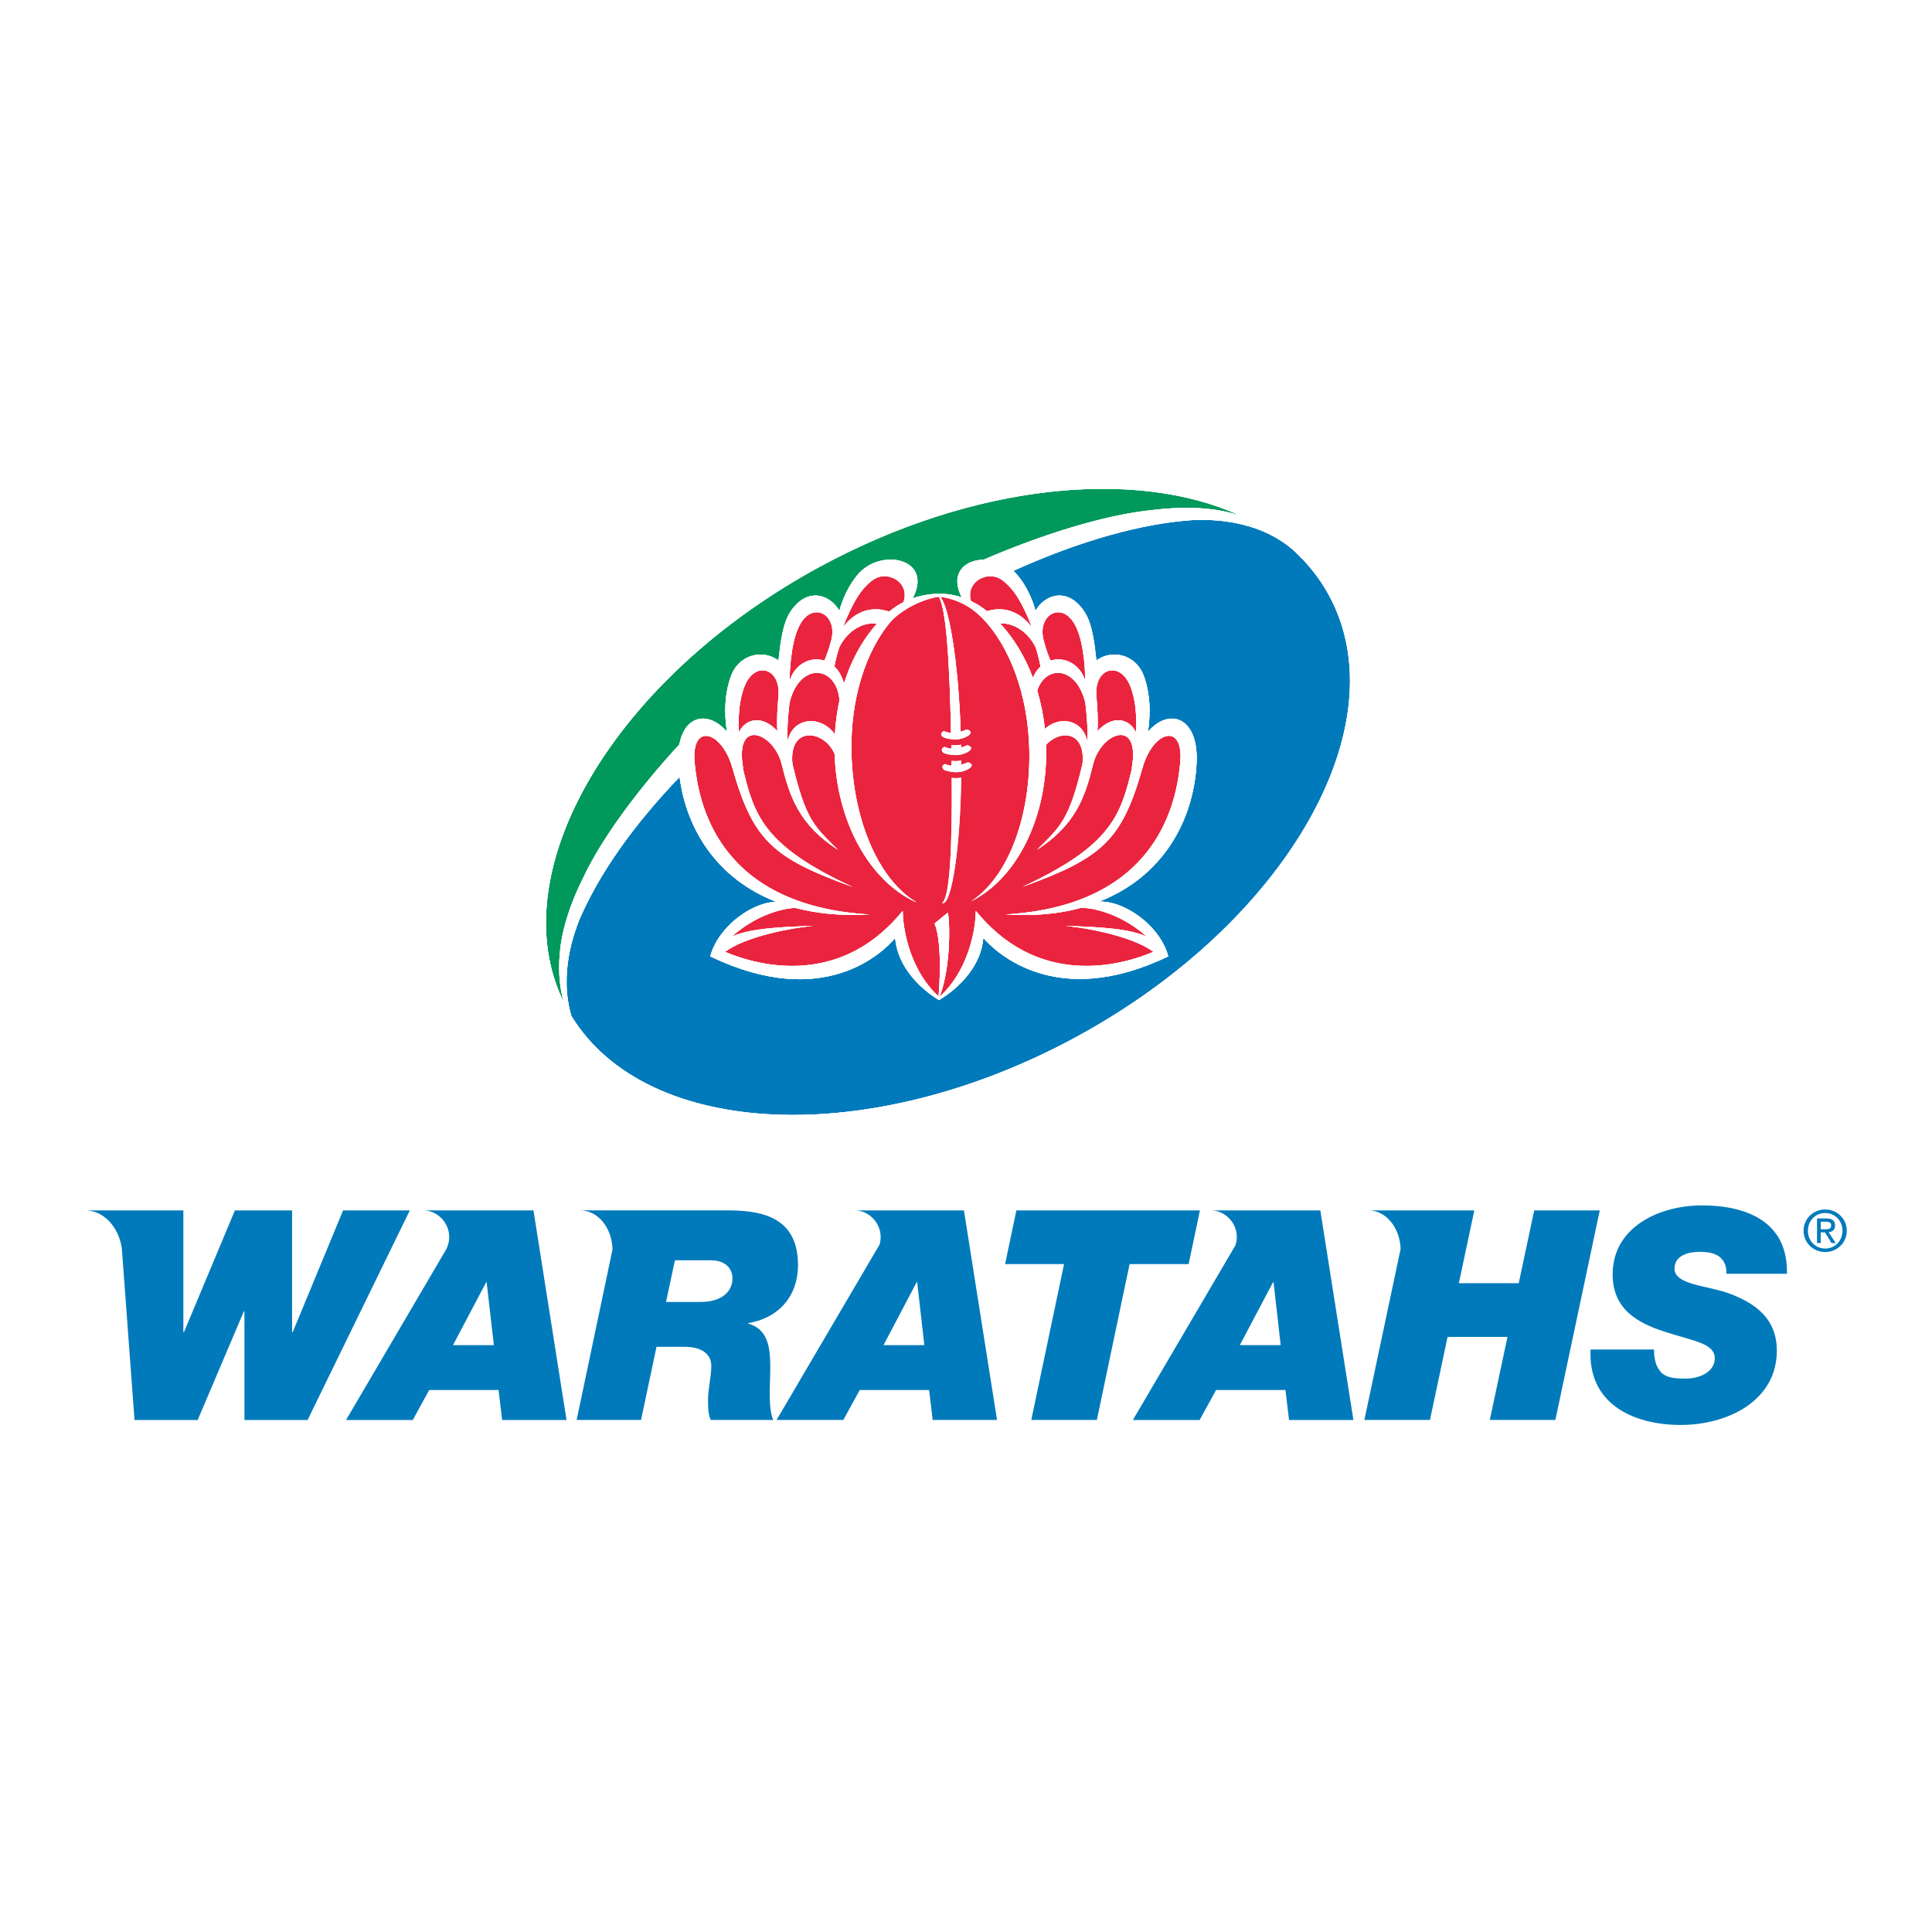<?xml version="1.0" encoding="utf-8"?>
<!-- Generator: Adobe Illustrator 13.0.0, SVG Export Plug-In . SVG Version: 6.00 Build 14948)  -->
<!DOCTYPE svg PUBLIC "-//W3C//DTD SVG 1.0//EN" "http://www.w3.org/TR/2001/REC-SVG-20010904/DTD/svg10.dtd">
<svg version="1.0" id="Layer_1" xmlns="http://www.w3.org/2000/svg" xmlns:xlink="http://www.w3.org/1999/xlink" x="0px" y="0px"
	 width="192.756px" height="192.756px" viewBox="0 0 192.756 192.756" enable-background="new 0 0 192.756 192.756"
	 xml:space="preserve">
<g>
	<polygon fill-rule="evenodd" clip-rule="evenodd" fill="#FFFFFF" points="0,0 192.756,0 192.756,192.756 0,192.756 0,0 	"/>
	<path fill-rule="evenodd" clip-rule="evenodd" fill="#00985B" d="M81.859,56.506c15.261-8.263,31.43-9.825,41.821-5.086
		c-0.27-0.086-0.547-0.167-0.844-0.239l-0.788-0.182c-1.84-0.362-4.145-0.466-7.011-0.12c-4.812,0.469-11.195,2.495-16.897,4.961
		c-1.886,0.025-3.411,1.352-2.185,3.757c-1.088-0.354-1.938-0.371-2.312-0.344c-0.5-0.01-1.485,0.057-2.59,0.443
		c1.977-3.711-2.509-4.931-4.988-2.854c-0.92,0.774-1.901,2.458-2.318,4.096c-0.953-1.644-3.199-2.389-4.848,0.033
		c-0.814,1.197-1.031,3.118-1.231,4.931c-1.518-1.151-3.99-0.662-4.778,1.662c-0.594,1.735-0.651,3.497-0.367,5.454
		c-1.731-2.069-4.182-1.755-4.742,1.251c-3.952,4.299-7.653,9.199-9.576,13.265c-1.308,2.607-1.985,4.848-2.261,6.735l-0.092,0.82
		c-0.187,2.076,0.052,3.699,0.389,4.896C49.882,87.004,61.183,67.696,81.859,56.506L81.859,56.506z"/>
	<path fill-rule="evenodd" clip-rule="evenodd" fill="#EA243E" d="M108.284,70.104c0.244,2.108,0.24,3.148,0.183,3.838
		c-0.448-2.14-2.713-2.579-4.217-1.222c-0.146-1.322-0.402-2.602-0.767-3.821C104.297,66.357,107.373,66.379,108.284,70.104
		L108.284,70.104z"/>
	<path fill-rule="evenodd" clip-rule="evenodd" fill="#EA243E" d="M106.938,61.855c0.857,1.104,1.248,3.18,1.34,5.746
		c-0.013,0.07-0.03,0.128-0.043,0.194c-0.591-1.635-2.118-2.299-3.427-1.883c-0.211-0.488-0.47-1.186-0.689-2.045
		C103.503,61.475,105.627,60.151,106.938,61.855L106.938,61.855z"/>
	<path fill-rule="evenodd" clip-rule="evenodd" fill="#EA243E" d="M109.388,69.462c-0.25-2.817,2.337-3.582,3.365-1.037
		c0.604,1.488,0.652,3.088,0.581,4.627c-0.75-1.505-2.48-1.642-3.838-0.095C109.564,71.764,109.489,70.67,109.388,69.462
		L109.388,69.462z"/>
	<path fill-rule="evenodd" clip-rule="evenodd" fill="#EA243E" d="M112.92,76.628l0.028,0.001
		c-1.122,4.654-2.008,7.725-10.947,11.858c7.926-2.877,9.923-4.599,11.985-11.875c1.062-3.759,4.163-4.564,3.763-0.475
		c-0.338,3.466-1.954,14.181-17.434,15.098c2.883,0.168,5.318-0.048,7.515-0.654l0.517,0.015c0.033,0.003,3.1,0.185,6.079,2.861
		c-1.717-0.789-4.434-0.958-8.093-1.082v0.004c3.151,0.317,7.069,1.3,8.743,2.587c-2.751,1.174-11.052,3.794-17.467-3.788
		l-0.25-0.292l-0.02,0.386c-0.077,1.941-0.927,5.794-3.59,8.162c1.243-3.259,0.978-8.232,0.79-8.36l-1.297,1.063
		c0.848,2.059,0.427,6.99,0.397,7.264c-2.638-2.365-3.479-6.199-3.557-8.128l-0.017-0.386l-0.254,0.292
		c-6.418,7.582-14.719,4.961-17.47,3.788c1.676-1.287,5.592-2.27,8.744-2.587l-0.014-0.004c-3.655,0.124-6.362,0.292-8.079,1.082
		c2.983-2.676,6.046-2.857,6.078-2.861l0.297-0.01c2.146,0.561,4.597,0.811,7.371,0.649c-15.479-0.917-17.094-11.632-17.433-15.098
		c-0.397-4.089,2.704-3.284,3.768,0.475c2.06,7.276,4.054,8.997,11.984,11.875c-8.941-4.133-9.832-7.204-10.952-11.858l0.034-0.001
		c-0.888-5.088,3.075-3.548,3.854-0.38c0.78,3.17,1.704,6.014,5.597,8.528c-2.32-2.318-3.194-2.908-4.533-8.575
		c-0.375-3.855,3.201-3.382,4.214-0.975c0.215,6.762,3.479,12.689,8.147,14.796l-0.003-0.013c-3.854-2.327-6.304-8.318-6.465-14.861
		c-0.133-5.323,1.399-10.312,4.096-13.335c0.392-0.399,2.099-1.843,4.597-2.29c0.775,1.088,1.097,6.647,1.242,13.597
		c-0.451-0.028-0.703-0.178-0.703-0.178c-0.564,0.244-0.085,0.609-0.085,0.609c1.676,0.581,2.569-0.212,2.569-0.212
		c0.49-0.399-0.215-0.562-0.215-0.562c-0.221,0.102-0.413,0.175-0.606,0.227c-0.233-7.131-1.207-12.743-2.077-13.476
		c2.469,0.336,3.762,1.686,4.17,2.066c2.843,2.883,4.621,7.787,4.754,13.109c0.164,6.546-1.986,12.657-5.725,15.168v0.008
		c4.6-2.348,7.573-8.513,7.401-15.338c0-0.074-0.005-0.148-0.005-0.226c1.381-1.539,3.963-1.416,3.639,1.891
		c-1.342,5.662-2.217,6.251-4.533,8.57c3.89-2.514,4.815-5.358,5.588-8.528C109.838,73.08,113.808,71.54,112.92,76.628
		L112.92,76.628z"/>
	<path fill-rule="evenodd" clip-rule="evenodd" fill="#EA243E" d="M77.558,72.958c-1.354-1.547-3.085-1.411-3.836,0.095
		c-0.066-1.539-0.019-3.136,0.581-4.627c1.032-2.545,3.615-1.781,3.365,1.037C77.562,70.67,77.492,71.764,77.558,72.958
		L77.558,72.958z"/>
	<path fill-rule="evenodd" clip-rule="evenodd" fill="#EA243E" d="M83.757,69.863c-0.24,1.093-0.396,2.233-0.458,3.402
		c-1.445-1.98-4.211-1.708-4.71,0.678c-0.055-0.689-0.059-1.729,0.182-3.842C79.786,65.96,83.483,66.396,83.757,69.863
		L83.757,69.863z"/>
	<path fill-rule="evenodd" clip-rule="evenodd" fill="#EA243E" d="M78.773,67.601c0.102-2.566,0.492-4.642,1.337-5.746
		c1.324-1.704,3.442-0.38,2.829,2.012c-0.222,0.859-0.479,1.557-0.694,2.045c-1.302-0.416-2.834,0.248-3.424,1.883
		C78.81,67.729,78.791,67.671,78.773,67.601L78.773,67.601z"/>
	<path fill-rule="evenodd" clip-rule="evenodd" fill="#EA243E" d="M90.146,60.076c-0.156,0.083-0.309,0.162-0.456,0.25l-0.327,0.209
		c-0.224,0.146-0.439,0.313-0.654,0.489c-1.649-0.56-3.238-0.125-4.51,1.424c-0.003-0.04-0.005-0.074-0.005-0.112
		c0.78-1.937,1.612-3.571,2.924-4.497C88.527,56.846,90.826,58.061,90.146,60.076L90.146,60.076z"/>
	<path fill-rule="evenodd" clip-rule="evenodd" fill="#EA243E" d="M87.478,62.231c-0.115,0.139-0.235,0.269-0.342,0.409
		c-1.285,1.556-2.277,3.457-2.936,5.565c-0.19-0.74-0.531-1.308-0.953-1.707c0.07-0.405,0.207-1.02,0.479-1.901
		C84.68,62.665,86.376,62.042,87.478,62.231L87.478,62.231z"/>
	<path fill-rule="evenodd" clip-rule="evenodd" fill="#EA243E" d="M103.057,67.621c-0.765-2.023-1.835-3.837-3.165-5.297
		c-0.035-0.038-0.077-0.076-0.114-0.118c1.1-0.085,2.655,0.574,3.558,2.392c0.268,0.881,0.411,1.496,0.476,1.901
		C103.503,66.792,103.246,67.162,103.057,67.621L103.057,67.621z"/>
	<path fill-rule="evenodd" clip-rule="evenodd" fill="#EA243E" d="M102.856,62.448c-1.237-1.504-2.774-1.958-4.377-1.472
		c-0.299-0.234-0.606-0.455-0.918-0.648c-0.003-0.001-0.339-0.18-0.339-0.18c-0.118-0.068-0.233-0.119-0.347-0.175
		c-0.573-1.954,1.676-3.104,3.063-2.133c1.313,0.926,2.146,2.561,2.923,4.497C102.857,62.375,102.856,62.408,102.856,62.448
		L102.856,62.448z"/>
	<path fill-rule="evenodd" clip-rule="evenodd" fill="#007ABB" d="M107.303,103.502c-20.576,11.134-42.797,10.105-50.296-2.136
		c-1.277-4.319,0.337-8.41,0.778-9.573c1.958-4.549,5.288-9.336,10.018-14.278c0.68,5.248,3.75,10.162,9.604,12.444
		c-0.555,0.03-1.156,0.167-1.788,0.419c-2.23,0.9-4.166,2.922-4.719,4.914l-0.035,0.124l0.12,0.057
		c11.217,5.35,17.1-0.444,18.328-1.886c0.328,3.752,3.916,5.924,4.369,6.186l0.003,0.009c0,0,0,0,0.003,0l0.01-0.009
		c0.46-0.273,4.088-2.442,4.408-6.193c1.222,1.394,7.205,7.205,18.332,1.893l0.116-0.057l-0.033-0.124
		c-0.55-1.992-2.489-4.014-4.72-4.914c-0.766-0.305-1.493-0.449-2.138-0.425c6.347-2.478,9.415-8.046,9.719-13.775
		c0.251-4.72-2.805-5.603-4.848-3.157c0.28-1.961,0.22-3.722-0.369-5.458c-0.786-2.324-3.26-2.813-4.777-1.662
		c-0.198-1.812-0.416-3.734-1.235-4.931c-1.645-2.422-3.893-1.677-4.844-0.033c-0.397-1.569-1.317-3.17-2.207-3.984
		c6.641-3.01,12.865-4.75,18.029-5.076c1.312-0.028,6.165-0.195,9.828,2.943c1.471,1.322,2.706,2.853,3.649,4.602
		C139.634,72.395,128.3,92.132,107.303,103.502L107.303,103.502z"/>
	<path fill-rule="evenodd" clip-rule="evenodd" fill="#FFFFFF" d="M135.875,58.168c-7.59-13.743-32.155-15.128-54.862-3.088
		c-22.709,12.041-34.958,32.94-27.367,46.683c7.593,13.743,32.161,15.128,54.866,3.085C131.223,92.81,143.475,71.913,135.875,58.168
		L135.875,58.168z M81.859,56.506c15.261-8.263,31.43-9.825,41.821-5.086c-0.27-0.086-0.547-0.167-0.844-0.239l-0.788-0.182
		c-1.84-0.362-4.145-0.466-7.011-0.12c-4.812,0.469-11.195,2.495-16.897,4.961c-1.886,0.025-3.411,1.352-2.185,3.757
		c-1.088-0.354-1.938-0.371-2.312-0.344c-0.5-0.01-1.485,0.057-2.59,0.443c1.977-3.711-2.509-4.931-4.988-2.854
		c-0.92,0.774-1.901,2.458-2.318,4.096c-0.953-1.644-3.199-2.389-4.848,0.033c-0.814,1.197-1.031,3.118-1.231,4.931
		c-1.518-1.151-3.99-0.662-4.778,1.662c-0.594,1.735-0.651,3.497-0.367,5.454c-1.731-2.069-4.182-1.755-4.742,1.251
		c-3.952,4.299-7.653,9.199-9.576,13.265c-1.308,2.607-1.985,4.848-2.261,6.735l-0.092,0.82c-0.187,2.076,0.052,3.699,0.389,4.896
		C49.882,87.004,61.183,67.696,81.859,56.506L81.859,56.506z M108.284,70.104c0.244,2.108,0.24,3.148,0.183,3.838
		c-0.448-2.14-2.713-2.579-4.217-1.222c-0.146-1.322-0.402-2.602-0.767-3.821C104.297,66.357,107.373,66.379,108.284,70.104
		L108.284,70.104z M106.938,61.855c0.857,1.104,1.248,3.18,1.34,5.746c-0.013,0.07-0.03,0.128-0.043,0.194
		c-0.591-1.635-2.118-2.299-3.427-1.883c-0.211-0.488-0.47-1.186-0.689-2.045C103.503,61.475,105.627,60.151,106.938,61.855
		L106.938,61.855z M109.388,69.462c-0.25-2.817,2.337-3.582,3.365-1.037c0.604,1.488,0.652,3.088,0.581,4.627
		c-0.75-1.505-2.48-1.642-3.838-0.095C109.564,71.764,109.489,70.67,109.388,69.462L109.388,69.462z M112.92,76.628l0.028,0.001
		c-1.122,4.654-2.008,7.725-10.947,11.858c7.926-2.877,9.923-4.599,11.985-11.875c1.062-3.759,4.163-4.564,3.763-0.475
		c-0.338,3.466-1.954,14.181-17.434,15.098c2.883,0.168,5.318-0.048,7.515-0.654l0.517,0.015c0.033,0.003,3.1,0.185,6.079,2.861
		c-1.717-0.789-4.434-0.958-8.093-1.082v0.004c3.151,0.317,7.069,1.3,8.743,2.587c-2.751,1.174-11.052,3.794-17.467-3.788
		l-0.25-0.292l-0.02,0.386c-0.077,1.941-0.927,5.794-3.59,8.162c1.243-3.259,0.978-8.232,0.79-8.36l-1.297,1.063
		c0.848,2.059,0.427,6.99,0.397,7.264c-2.638-2.365-3.479-6.199-3.557-8.128l-0.017-0.386l-0.254,0.292
		c-6.418,7.582-14.719,4.961-17.47,3.788c1.676-1.287,5.592-2.27,8.744-2.587l-0.014-0.004c-3.655,0.124-6.362,0.292-8.079,1.082
		c2.983-2.676,6.046-2.857,6.078-2.861l0.297-0.01c2.146,0.561,4.597,0.811,7.371,0.649c-15.479-0.917-17.094-11.632-17.433-15.098
		c-0.397-4.089,2.704-3.284,3.768,0.475c2.06,7.276,4.054,8.997,11.984,11.875c-8.941-4.133-9.832-7.204-10.952-11.858l0.034-0.001
		c-0.888-5.088,3.075-3.548,3.854-0.38c0.78,3.17,1.704,6.014,5.597,8.528c-2.32-2.318-3.194-2.908-4.533-8.575
		c-0.375-3.855,3.201-3.382,4.214-0.975c0.215,6.762,3.479,12.689,8.147,14.796l-0.003-0.013c-3.854-2.327-6.304-8.318-6.465-14.861
		c-0.133-5.323,1.399-10.312,4.096-13.335c0.392-0.399,2.099-1.843,4.597-2.29c0.775,1.088,1.097,6.647,1.242,13.597
		c-0.451-0.028-0.703-0.178-0.703-0.178c-0.564,0.244-0.085,0.609-0.085,0.609c1.676,0.581,2.569-0.212,2.569-0.212
		c0.49-0.399-0.215-0.562-0.215-0.562c-0.221,0.102-0.413,0.175-0.606,0.227c-0.233-7.131-1.207-12.743-2.077-13.476
		c2.469,0.336,3.762,1.686,4.17,2.066c2.843,2.883,4.621,7.787,4.754,13.109c0.164,6.546-1.986,12.657-5.725,15.168v0.008
		c4.6-2.348,7.573-8.513,7.401-15.338c0-0.074-0.005-0.148-0.005-0.226c1.381-1.539,3.963-1.416,3.639,1.891
		c-1.342,5.662-2.217,6.251-4.533,8.57c3.89-2.514,4.815-5.358,5.588-8.528C109.838,73.08,113.808,71.54,112.92,76.628
		L112.92,76.628z M77.558,72.958c-1.354-1.547-3.085-1.411-3.836,0.095c-0.066-1.539-0.019-3.136,0.581-4.627
		c1.032-2.545,3.615-1.781,3.365,1.037C77.562,70.67,77.492,71.764,77.558,72.958L77.558,72.958z M83.757,69.863
		c-0.24,1.093-0.396,2.233-0.458,3.402c-1.445-1.98-4.211-1.708-4.71,0.678c-0.055-0.689-0.059-1.729,0.182-3.842
		C79.786,65.96,83.483,66.396,83.757,69.863L83.757,69.863z M78.773,67.601c0.102-2.566,0.492-4.642,1.337-5.746
		c1.324-1.704,3.442-0.38,2.829,2.012c-0.222,0.859-0.479,1.557-0.694,2.045c-1.302-0.416-2.834,0.248-3.424,1.883
		C78.81,67.729,78.791,67.671,78.773,67.601L78.773,67.601z M90.146,60.076c-0.156,0.083-0.309,0.162-0.456,0.25l-0.327,0.209
		c-0.224,0.146-0.439,0.313-0.654,0.489c-1.649-0.56-3.238-0.125-4.51,1.424c-0.003-0.04-0.005-0.074-0.005-0.112
		c0.78-1.937,1.612-3.571,2.924-4.497C88.527,56.846,90.826,58.061,90.146,60.076L90.146,60.076z M87.478,62.231
		c-0.115,0.139-0.235,0.269-0.342,0.409c-1.285,1.556-2.277,3.457-2.936,5.565c-0.19-0.74-0.531-1.308-0.953-1.707
		c0.07-0.405,0.207-1.02,0.479-1.901C84.68,62.665,86.376,62.042,87.478,62.231L87.478,62.231z M103.057,67.621
		c-0.765-2.023-1.835-3.837-3.165-5.297c-0.035-0.038-0.077-0.076-0.114-0.118c1.1-0.085,2.655,0.574,3.558,2.392
		c0.268,0.881,0.411,1.496,0.476,1.901C103.503,66.792,103.246,67.162,103.057,67.621L103.057,67.621z M102.856,62.448
		c-1.237-1.504-2.774-1.958-4.377-1.472c-0.299-0.234-0.606-0.455-0.918-0.648c-0.003-0.001-0.339-0.18-0.339-0.18
		c-0.118-0.068-0.233-0.119-0.347-0.175c-0.573-1.954,1.676-3.104,3.063-2.133c1.313,0.926,2.146,2.561,2.923,4.497
		C102.857,62.375,102.856,62.408,102.856,62.448L102.856,62.448z M107.303,103.502c-20.576,11.134-42.797,10.105-50.296-2.136
		c-1.277-4.319,0.337-8.41,0.778-9.573c1.958-4.549,5.288-9.336,10.018-14.278c0.68,5.248,3.75,10.162,9.604,12.444
		c-0.555,0.03-1.156,0.167-1.788,0.419c-2.23,0.9-4.166,2.922-4.719,4.914l-0.035,0.124l0.12,0.057
		c11.217,5.35,17.1-0.444,18.328-1.886c0.328,3.752,3.916,5.924,4.369,6.186l0.003,0.009c0,0,0,0,0.003,0l0.01-0.009
		c0.46-0.273,4.088-2.442,4.408-6.193c1.222,1.394,7.205,7.205,18.332,1.893l0.116-0.057l-0.033-0.124
		c-0.55-1.992-2.489-4.014-4.72-4.914c-0.766-0.305-1.493-0.449-2.138-0.425c6.347-2.478,9.415-8.046,9.719-13.775
		c0.251-4.72-2.805-5.603-4.848-3.157c0.28-1.961,0.22-3.722-0.369-5.458c-0.786-2.324-3.26-2.813-4.777-1.662
		c-0.198-1.812-0.416-3.734-1.235-4.931c-1.645-2.422-3.893-1.677-4.844-0.033c-0.397-1.569-1.317-3.17-2.207-3.984
		c6.641-3.01,12.865-4.75,18.029-5.076c1.312-0.028,6.165-0.195,9.828,2.943c1.471,1.322,2.706,2.853,3.649,4.602
		C139.634,72.395,128.3,92.132,107.303,103.502L107.303,103.502z"/>
	<path fill-rule="evenodd" clip-rule="evenodd" fill="#FFFFFF" d="M94.151,75.13c1.673,0.571,2.566-0.22,2.566-0.22
		c0.496-0.399-0.208-0.564-0.208-0.564c-0.221,0.107-0.428,0.179-0.619,0.232c-0.003-0.09-0.005-0.187-0.005-0.282
		c-0.264,0.063-0.589,0.086-0.966,0.04c0,0.08,0,0.151,0,0.232c0,0.042,0.001,0.08,0.001,0.124c-0.44-0.037-0.678-0.18-0.678-0.18
		C93.674,74.755,94.151,75.13,94.151,75.13L94.151,75.13z"/>
	<path fill-rule="evenodd" clip-rule="evenodd" fill="#FFFFFF" d="M94.953,77.603c0.051,6.777-0.17,11.997-0.971,12.489
		c0.036,0.015,0.078,0.023,0.111,0.018c0.863-0.073,1.711-5.458,1.806-12.52C95.637,77.641,95.321,77.653,94.953,77.603
		L94.953,77.603z"/>
	<path fill-rule="evenodd" clip-rule="evenodd" fill="#FFFFFF" d="M96.566,76.05c-0.242,0.114-0.459,0.192-0.663,0.246
		c0-0.14,0-0.275,0-0.422c-0.264,0.059-0.591,0.077-0.972,0.033c0,0.164,0.003,0.32,0.003,0.486
		c-0.414-0.037-0.641-0.175-0.641-0.175c-0.558,0.242-0.081,0.609-0.081,0.609c1.669,0.581,2.561-0.21,2.561-0.21
		C97.271,76.217,96.566,76.05,96.566,76.05L96.566,76.05z"/>
	<path fill-rule="evenodd" clip-rule="evenodd" fill="#FFFFFF" d="M135.875,58.168c-7.59-13.743-32.155-15.128-54.862-3.088
		c-22.709,12.041-34.958,32.94-27.367,46.683c7.593,13.743,32.161,15.128,54.866,3.085C131.223,92.81,143.475,71.913,135.875,58.168
		L135.875,58.168z M81.859,56.506c15.261-8.263,31.43-9.825,41.821-5.086c-0.27-0.086-0.547-0.167-0.844-0.239l-0.788-0.182
		c-1.84-0.362-4.145-0.466-7.011-0.12c-4.812,0.469-11.195,2.495-16.897,4.961c-1.886,0.025-3.411,1.352-2.185,3.757
		c-1.088-0.354-1.938-0.371-2.312-0.344c-0.5-0.01-1.485,0.057-2.59,0.443c1.977-3.711-2.509-4.931-4.988-2.854
		c-0.92,0.774-1.901,2.458-2.318,4.096c-0.953-1.644-3.199-2.389-4.848,0.033c-0.814,1.197-1.031,3.118-1.231,4.931
		c-1.518-1.151-3.99-0.662-4.778,1.662c-0.594,1.735-0.651,3.497-0.367,5.454c-1.731-2.069-4.182-1.755-4.742,1.251
		c-3.952,4.299-7.653,9.199-9.576,13.265c-1.308,2.607-1.985,4.848-2.261,6.735l-0.092,0.82c-0.187,2.076,0.052,3.699,0.389,4.896
		C49.882,87.004,61.183,67.696,81.859,56.506L81.859,56.506z M108.284,70.104c0.244,2.108,0.24,3.148,0.183,3.838
		c-0.448-2.14-2.713-2.579-4.217-1.222c-0.146-1.322-0.402-2.602-0.767-3.821C104.297,66.357,107.373,66.379,108.284,70.104
		L108.284,70.104z M106.938,61.855c0.857,1.104,1.248,3.18,1.34,5.746c-0.013,0.07-0.03,0.128-0.043,0.194
		c-0.591-1.635-2.118-2.299-3.427-1.883c-0.211-0.488-0.47-1.186-0.689-2.045C103.503,61.475,105.627,60.151,106.938,61.855
		L106.938,61.855z M109.388,69.462c-0.25-2.817,2.337-3.582,3.365-1.037c0.604,1.488,0.652,3.088,0.581,4.627
		c-0.75-1.505-2.48-1.642-3.838-0.095C109.564,71.764,109.489,70.67,109.388,69.462L109.388,69.462z M112.92,76.628l0.028,0.001
		c-1.122,4.654-2.008,7.725-10.947,11.858c7.926-2.877,9.923-4.599,11.985-11.875c1.062-3.759,4.163-4.564,3.763-0.475
		c-0.338,3.466-1.954,14.181-17.434,15.098c2.883,0.168,5.318-0.048,7.515-0.654l0.517,0.015c0.033,0.003,3.1,0.185,6.079,2.861
		c-1.717-0.789-4.434-0.958-8.093-1.082v0.004c3.151,0.317,7.069,1.3,8.743,2.587c-2.751,1.174-11.052,3.794-17.467-3.788
		l-0.25-0.292l-0.02,0.386c-0.077,1.941-0.927,5.794-3.59,8.162c1.243-3.259,0.978-8.232,0.79-8.36l-1.297,1.063
		c0.848,2.059,0.427,6.99,0.397,7.264c-2.638-2.365-3.479-6.199-3.557-8.128l-0.017-0.386l-0.254,0.292
		c-6.418,7.582-14.719,4.961-17.47,3.788c1.676-1.287,5.592-2.27,8.744-2.587l-0.014-0.004c-3.655,0.124-6.362,0.292-8.079,1.082
		c2.983-2.676,6.046-2.857,6.078-2.861l0.297-0.01c2.146,0.561,4.597,0.811,7.371,0.649c-15.479-0.917-17.094-11.632-17.433-15.098
		c-0.397-4.089,2.704-3.284,3.768,0.475c2.06,7.276,4.054,8.997,11.984,11.875c-8.941-4.133-9.832-7.204-10.952-11.858l0.034-0.001
		c-0.888-5.088,3.075-3.548,3.854-0.38c0.78,3.17,1.704,6.014,5.597,8.531c-2.32-2.322-3.194-2.911-4.533-8.578
		c-0.375-3.855,3.201-3.382,4.214-0.975c0.215,6.762,3.479,12.689,8.147,14.796l-0.003-0.013c-3.854-2.327-6.304-8.314-6.465-14.861
		c-0.133-5.323,1.399-10.312,4.096-13.335c0.392-0.399,2.099-1.843,4.597-2.29c0.775,1.088,1.097,6.647,1.242,13.597
		c-0.451-0.028-0.703-0.178-0.703-0.178c-0.564,0.244-0.085,0.609-0.085,0.609c1.676,0.581,2.569-0.212,2.569-0.212
		c0.49-0.399-0.215-0.562-0.215-0.562c-0.221,0.102-0.413,0.175-0.606,0.227c-0.233-7.131-1.207-12.743-2.077-13.476
		c2.469,0.336,3.762,1.686,4.17,2.066c2.843,2.883,4.621,7.787,4.754,13.109c0.164,6.546-1.986,12.657-5.725,15.168v0.008
		c4.6-2.348,7.573-8.513,7.401-15.338c0-0.074-0.005-0.148-0.005-0.226c1.381-1.539,3.963-1.416,3.639,1.891
		c-1.342,5.662-2.217,6.251-4.533,8.573c3.89-2.517,4.815-5.361,5.588-8.531C109.838,73.08,113.808,71.54,112.92,76.628
		L112.92,76.628z M77.558,72.958c-1.354-1.547-3.085-1.411-3.836,0.095c-0.066-1.539-0.019-3.136,0.581-4.627
		c1.032-2.545,3.615-1.781,3.365,1.037C77.562,70.67,77.492,71.764,77.558,72.958L77.558,72.958z M83.757,69.863
		c-0.24,1.093-0.396,2.233-0.458,3.402c-1.445-1.98-4.211-1.708-4.71,0.678c-0.055-0.689-0.059-1.729,0.182-3.842
		C79.786,65.96,83.483,66.396,83.757,69.863L83.757,69.863z M78.773,67.601c0.102-2.566,0.492-4.642,1.337-5.746
		c1.324-1.704,3.442-0.38,2.829,2.012c-0.222,0.859-0.479,1.557-0.694,2.045c-1.302-0.416-2.834,0.248-3.424,1.883
		C78.81,67.729,78.791,67.671,78.773,67.601L78.773,67.601z M90.146,60.076c-0.156,0.083-0.309,0.162-0.456,0.25l-0.327,0.209
		c-0.224,0.146-0.439,0.313-0.654,0.489c-1.649-0.56-3.238-0.125-4.51,1.424c-0.003-0.04-0.005-0.074-0.005-0.112
		c0.78-1.937,1.612-3.571,2.924-4.497C88.527,56.846,90.826,58.061,90.146,60.076L90.146,60.076z M87.478,62.231
		c-0.115,0.139-0.235,0.269-0.342,0.409c-1.285,1.556-2.277,3.457-2.936,5.565c-0.19-0.74-0.531-1.308-0.953-1.707
		c0.07-0.405,0.207-1.02,0.479-1.901C84.68,62.665,86.376,62.042,87.478,62.231L87.478,62.231z M103.057,67.621
		c-0.765-2.023-1.835-3.837-3.165-5.297c-0.035-0.038-0.077-0.076-0.114-0.118c1.1-0.085,2.655,0.574,3.558,2.392
		c0.268,0.881,0.411,1.496,0.476,1.901C103.503,66.792,103.246,67.162,103.057,67.621L103.057,67.621z M102.856,62.448
		c-1.237-1.504-2.774-1.958-4.377-1.472c-0.299-0.234-0.606-0.455-0.918-0.648c-0.003-0.001-0.339-0.18-0.339-0.18
		c-0.118-0.068-0.233-0.119-0.347-0.175c-0.573-1.954,1.676-3.104,3.063-2.133c1.313,0.926,2.146,2.561,2.923,4.497
		C102.857,62.375,102.856,62.408,102.856,62.448L102.856,62.448z M107.303,103.502c-20.576,11.134-42.797,10.105-50.296-2.136
		c-1.277-4.319,0.337-8.41,0.778-9.573c1.958-4.549,5.288-9.336,10.018-14.278c0.68,5.248,3.75,10.162,9.604,12.444
		c-0.555,0.03-1.156,0.167-1.788,0.419c-2.23,0.9-4.166,2.922-4.719,4.914l-0.035,0.124l0.12,0.057
		c11.217,5.35,17.1-0.444,18.328-1.886c0.328,3.752,3.916,5.924,4.369,6.186l0.003,0.009c0,0,0,0,0.003,0l0.01-0.009
		c0.46-0.273,4.088-2.442,4.408-6.193c1.222,1.394,7.205,7.205,18.332,1.893l0.116-0.057l-0.033-0.124
		c-0.55-1.992-2.489-4.014-4.72-4.914c-0.766-0.305-1.493-0.449-2.138-0.425c6.347-2.478,9.415-8.046,9.719-13.775
		c0.251-4.72-2.805-5.603-4.848-3.157c0.28-1.961,0.22-3.722-0.369-5.458c-0.786-2.324-3.26-2.813-4.777-1.662
		c-0.198-1.812-0.416-3.734-1.235-4.931c-1.645-2.422-3.893-1.677-4.844-0.033c-0.397-1.569-1.317-3.17-2.207-3.984
		c6.641-3.01,12.865-4.75,18.029-5.076c1.312-0.028,6.165-0.195,9.828,2.943c1.471,1.322,2.706,2.853,3.649,4.602
		C139.634,72.395,128.3,92.132,107.303,103.502L107.303,103.502z"/>
	<path fill-rule="evenodd" clip-rule="evenodd" fill="#FFFFFF" d="M94.151,75.13c1.673,0.571,2.566-0.22,2.566-0.22
		c0.496-0.399-0.208-0.564-0.208-0.564c-0.221,0.107-0.428,0.179-0.619,0.232c-0.003-0.09-0.005-0.187-0.005-0.282
		c-0.264,0.063-0.589,0.086-0.966,0.04c0,0.08,0,0.151,0,0.232c0,0.042,0.001,0.08,0.001,0.124c-0.44-0.037-0.678-0.18-0.678-0.18
		C93.674,74.755,94.151,75.13,94.151,75.13L94.151,75.13z"/>
	<path fill-rule="evenodd" clip-rule="evenodd" fill="#FFFFFF" d="M94.953,77.603c0.051,6.777-0.17,11.997-0.971,12.489
		c0.036,0.015,0.078,0.023,0.111,0.018c0.863-0.073,1.711-5.458,1.806-12.52C95.637,77.641,95.321,77.653,94.953,77.603
		L94.953,77.603z"/>
	<path fill-rule="evenodd" clip-rule="evenodd" fill="#FFFFFF" d="M96.566,76.05c-0.242,0.114-0.459,0.192-0.663,0.246
		c0-0.14,0-0.275,0-0.422c-0.264,0.059-0.591,0.077-0.972,0.033c0,0.164,0.003,0.32,0.003,0.486
		c-0.414-0.037-0.641-0.175-0.641-0.175c-0.558,0.242-0.081,0.609-0.081,0.609c1.669,0.581,2.561-0.21,2.561-0.21
		C97.271,76.217,96.566,76.05,96.566,76.05L96.566,76.05z"/>
	<polygon fill-rule="evenodd" clip-rule="evenodd" fill="#007ABB" points="106.161,126.118 100.277,126.118 101.405,120.761 
		119.717,120.761 118.592,126.118 112.699,126.118 109.435,141.67 102.892,141.67 106.161,126.118 	"/>
	<path fill-rule="evenodd" clip-rule="evenodd" fill="#007ABB" d="M172.243,127.085c0.033-0.85-0.267-1.375-0.739-1.731
		c-0.479-0.347-1.167-0.46-1.907-0.46c-1.101,0-2.529,0.318-2.529,1.69c0,1.584,3.185,1.676,5.27,2.402
		c3.684,1.292,4.936,3.281,4.936,5.771c0,5.039-4.966,7.411-9.576,7.411c-4.877,0-9.279-2.2-9.007-7.526h6.331
		c0,1.145,0.268,1.845,0.802,2.373c0.567,0.468,1.337,0.528,2.407,0.528c1.279,0,2.853-0.643,2.853-2.021
		c0-1.525-2.169-1.724-5.109-2.693c-2.586-0.85-5.082-2.203-5.082-5.681c0-4.718,4.635-6.885,8.912-6.885
		c4.519,0,8.597,1.667,8.479,6.821H172.243L172.243,127.085z"/>
	<path fill-rule="evenodd" clip-rule="evenodd" fill="#007ABB" d="M34.23,120.761l-5.026,12.151h-0.063v-12.151h-5.704
		l-5.084,12.151h-0.059v-12.151h-9.79c1.806,0,3.304,1.599,3.646,3.729l1.272,17.181h6.301l4.607-10.834h0.058v10.834h6.302
		l10.197-20.909H34.23L34.23,120.761z"/>
	<path fill-rule="evenodd" clip-rule="evenodd" fill="#007ABB" d="M53.224,120.761H42.242c1.738,0,3.241,1.952,2.273,3.891
		l-9.988,17.019h6.658l1.634-2.987h6.924l0.357,2.987h6.423L53.224,120.761L53.224,120.761z M45.197,134.204l3.302-6.265h0.055
		l0.718,6.265H45.197L45.197,134.204z"/>
	<path fill-rule="evenodd" clip-rule="evenodd" fill="#007ABB" d="M96.172,120.761H85.289c1.587,0,2.983,1.641,2.467,3.408
		L77.478,141.67h6.66l1.636-2.987h6.924l0.357,2.987h6.419L96.172,120.761L96.172,120.761z M88.148,134.204l3.3-6.265h0.062
		l0.71,6.265H88.148L88.148,134.204z"/>
	<path fill-rule="evenodd" clip-rule="evenodd" fill="#007ABB" d="M131.729,120.761h-10.908c1.615,0,3.021,1.686,2.446,3.472
		l-10.239,17.438h6.66l1.64-2.987h6.923l0.356,2.987h6.423L131.729,120.761L131.729,120.761z M123.698,134.204l3.307-6.265h0.06
		l0.709,6.265H123.698L123.698,134.204z"/>
	<path fill-rule="evenodd" clip-rule="evenodd" fill="#007ABB" d="M79.616,126.235c0-4.42-2.998-5.475-6.922-5.475H57.902
		c1.745,0,3.16,1.733,3.208,3.897l-3.578,17.012h6.425l1.542-7.294h2.822c1.814,0,2.646,0.817,2.646,1.904
		c0,1.054-0.327,2.346-0.327,3.343c0,0.934,0.03,1.515,0.269,2.047h6.238c-0.53-1.233-0.297-3.368-0.297-5.334
		c0-1.96-0.267-3.742-2.195-4.275v-0.057C77.716,131.504,79.616,129.285,79.616,126.235L79.616,126.235z M69.897,129.896h-3.447
		l0.888-4.157h3.539c1.696,0,2.202,0.994,2.202,1.815C73.079,128.812,72.072,129.896,69.897,129.896L69.897,129.896z"/>
	<path fill-rule="evenodd" clip-rule="evenodd" fill="#007ABB" d="M153.069,120.761l-1.546,7.263h-5.973l1.543-7.263h-10.555
		c1.725,0,3.133,1.704,3.201,3.846l-3.615,17.063h6.544l1.757-8.289h5.977l-1.763,8.289h6.541l4.429-20.909H153.069L153.069,120.761
		z"/>
	<path fill-rule="evenodd" clip-rule="evenodd" fill="#007ABB" d="M180.376,122.79c0-1.007,0.758-1.768,1.728-1.768
		c0.961,0,1.722,0.761,1.722,1.768c0,1.023-0.761,1.778-1.722,1.778C181.134,124.568,180.376,123.813,180.376,122.79L180.376,122.79
		z M182.104,124.918c1.155,0,2.148-0.901,2.148-2.128c0-1.224-0.993-2.121-2.148-2.121c-1.17,0-2.158,0.897-2.158,2.121
		C179.945,124.017,180.934,124.918,182.104,124.918L182.104,124.918z M181.655,122.955h0.425l0.647,1.062h0.416l-0.697-1.076
		c0.361-0.045,0.636-0.233,0.636-0.671c0-0.486-0.284-0.703-0.865-0.703h-0.931v2.45h0.369V122.955L181.655,122.955z
		 M181.655,122.642v-0.753h0.505c0.261,0,0.537,0.053,0.537,0.353c0,0.38-0.28,0.4-0.602,0.4H181.655L181.655,122.642z"/>
</g>
</svg>
